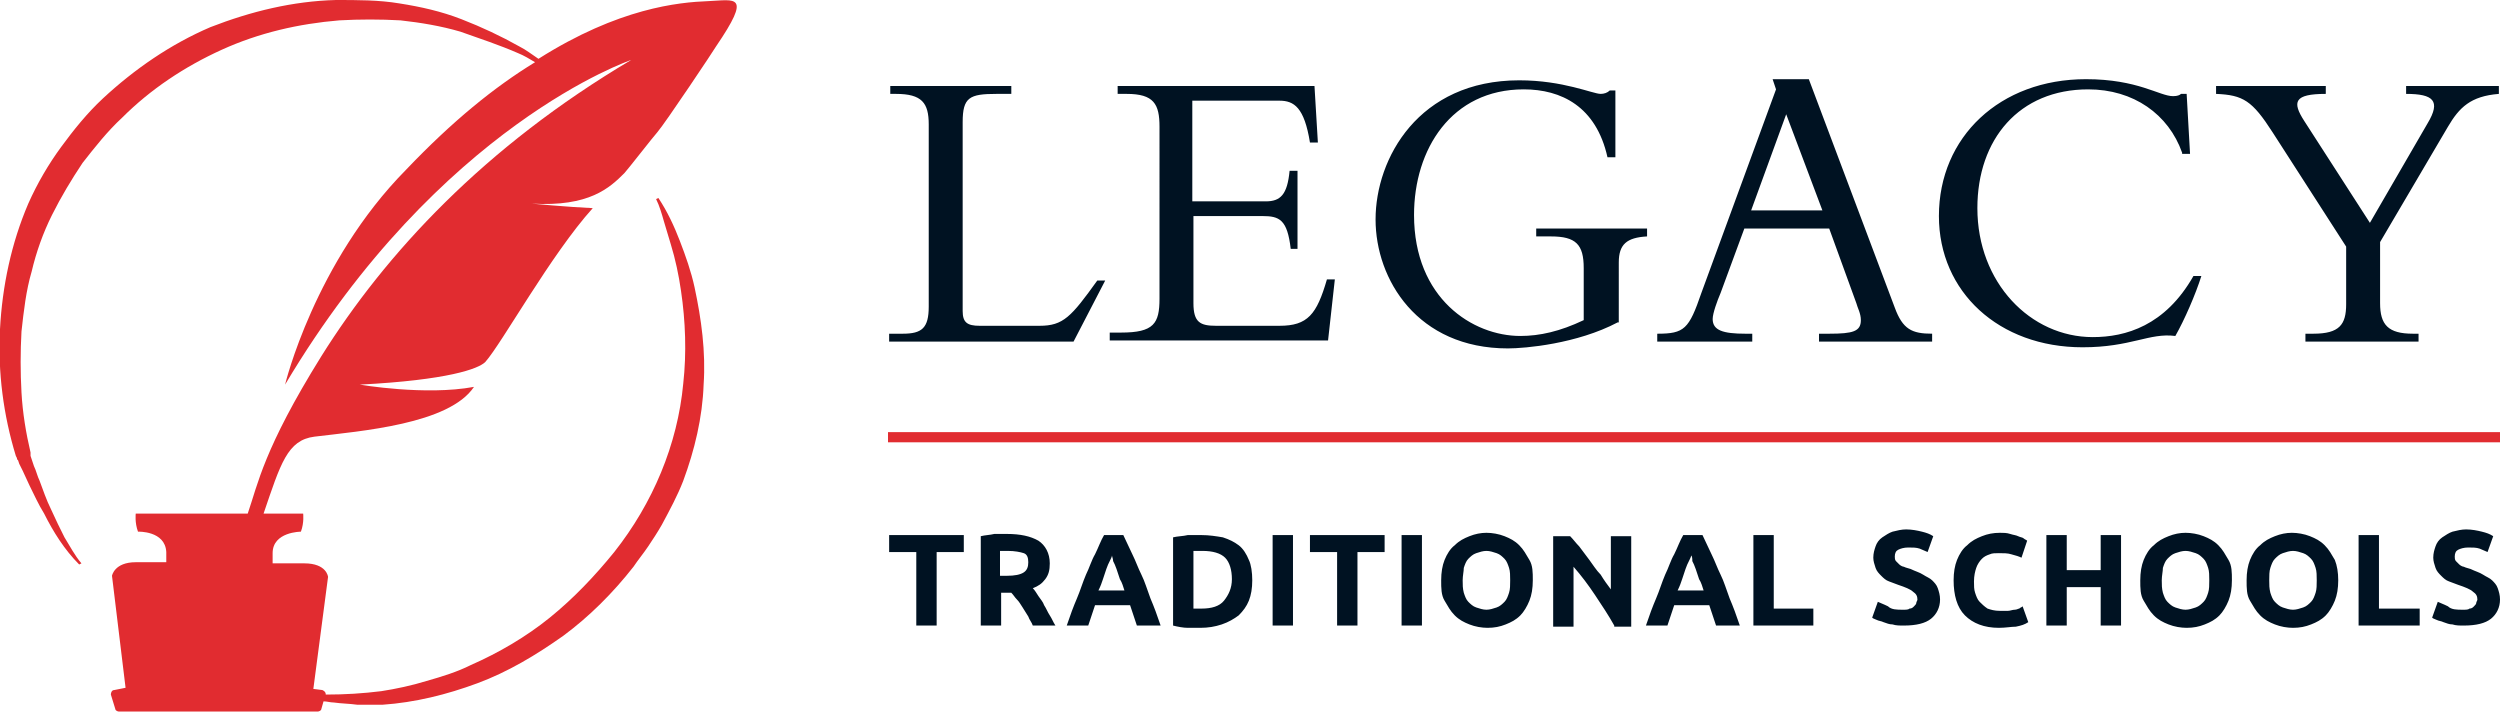 <?xml version="1.0" encoding="utf-8"?>
<svg version="1.1" id="_x32__Color_-_White" xmlns="http://www.w3.org/2000/svg" xmlns:xlink="http://www.w3.org/1999/xlink"
	 x="0px" y="0px" width="221px" height="62.9px" viewBox="0 0 221 62.9" style="enable-background:new 0 0 221 62.9;"
	 xml:space="preserve">
<style type="text/css">
	.st0{fill:#001222;}
	.st1{fill:#E12C30;}
</style>
<path id="legacy" class="st0" d="M94.9,30.2H78.6v-0.7h1.2c1.7,0,2.3-0.5,2.3-2.4V11c0-1.9-0.6-2.7-2.9-2.7h-0.5V7.6h10.7v0.7h-1.3
	c-2.4,0-3,0.3-3,2.5v16.7c0,1,0.4,1.3,1.5,1.3h5.3c2.1,0,2.8-0.8,5.1-4h0.7L94.9,30.2z M114.8,22h-0.7c-0.3-2.6-1-2.9-2.5-2.9h-6.1
	v7.7c0,1.7,0.6,2,2,2h5.6c2.5,0,3.3-1,4.2-4.1h0.7l-0.6,5.4H98.1v-0.7h1c2.9,0,3.4-0.8,3.4-3V11.2c0-2-0.5-2.9-2.9-2.9h-0.8V7.6
	h17.4l0.3,5h-0.7c-0.5-3.1-1.4-3.7-2.7-3.7h-7.7v8.9h6.5c1.3,0,1.9-0.6,2.1-2.7h0.7V22z M143,28.5c-3.6,1.9-8.2,2.3-9.7,2.3
	c-8,0-11.7-6.1-11.7-11.4c0-5.4,3.8-12.3,12.7-12.3c3.9,0,6.5,1.2,7.2,1.2c0.3,0,0.6-0.1,0.8-0.3h0.5v5.9h-0.7c-1-4.5-4.1-6-7.4-6
	c-6.4,0-9.7,5.3-9.7,11.1c0,7.4,5.2,10.7,9.4,10.7c1.7,0,3.5-0.4,5.6-1.4v-4.6c0-2.1-0.7-2.8-2.9-2.8h-1.3v-0.7h9.8v0.7
	c-1.8,0.1-2.5,0.7-2.5,2.3V28.5z M154.2,20.2l-2.1,5.7c-0.3,0.7-0.7,1.8-0.7,2.3c0,1,0.9,1.3,2.9,1.3h0.6v0.7h-8.4v-0.7
	c2.4,0,2.8-0.4,3.9-3.6l6.6-18L156.7,7h3.2l7.6,20.2c0.7,1.9,1.5,2.3,3.3,2.3v0.7h-10v-0.7h0.9c2.1,0,2.8-0.2,2.8-1.2
	c0-0.6-0.3-1.1-0.4-1.5l-2.4-6.6H154.2z M157.9,10.1l-3.1,8.5h6.3L157.9,10.1z M192.9,13.5c-1.2-3.4-4.3-5.6-8.3-5.6
	c-6.1,0-9.8,4.4-9.8,10.5c0,6.6,4.7,11.4,10.2,11.4c2.9,0,6.4-1,8.9-5.4h0.7c-0.5,1.6-1.5,3.9-2.3,5.3c-2.3-0.3-3.9,1-8.2,1
	c-7.4,0-12.7-4.9-12.7-11.6c0-7,5.4-12.1,13-12.1c4.6,0,6.5,1.5,7.7,1.5c0.4,0,0.6-0.1,0.7-0.2h0.5l0.3,5.3H192.9z M214.6,10.9
	c1.2-2,0.5-2.6-1.9-2.6V7.6h8.2v0.7c-2.5,0.2-3.5,1.2-4.5,2.9l-6,10.2v5.4c0,1.9,0.7,2.7,2.9,2.7h0.5v0.7h-10v-0.7h0.7
	c2.3,0,2.9-0.8,2.9-2.6v-5.1l-6.5-10.1c-1.8-2.8-2.6-3.3-5-3.4V7.6h9.7v0.7c-2.8,0-3,0.7-1.9,2.4l5.8,9L214.6,10.9z"/>
<rect id="line" x="78.5" y="38.2" class="st1" width="142.5" height="0.9"/>
<path id="icon" class="st1" d="M55.2,15.3c0.2-0.2,2.7-3.4,2.9-3.6c0.7-0.8,5.1-7.4,5.2-7.6c3.2-4.7,1.7-4.1-0.7-4
	c-2.6,0.1-7.9,0.6-15,5.1c-0.6-0.4-1.1-0.8-1.7-1.1c-1.6-0.9-3.3-1.7-5.1-2.4c-1.8-0.7-3.6-1.1-5.5-1.4C33.5,0,31.6,0,29.7,0
	C25.9,0.1,22.2,1,18.6,2.4c-3.5,1.5-6.7,3.7-9.5,6.3c-1.4,1.3-2.6,2.8-3.7,4.3c-1.1,1.5-2.1,3.2-2.9,5C1,21.5,0.2,25.3,0,29.1
	c-0.2,3.8,0.3,7.6,1.4,11.2l0.1,0.2c0,0.1,0,0.1,0.1,0.2l0.1,0.3l0.3,0.6c0.2,0.4,0.4,0.9,0.6,1.3c0.4,0.8,0.8,1.7,1.3,2.5
	C4.7,47,5.7,48.6,7,49.9l0.2-0.1c-0.6-0.7-1-1.5-1.5-2.3c-0.4-0.8-0.8-1.6-1.2-2.5c-0.4-0.8-0.7-1.7-1-2.5c-0.2-0.4-0.3-0.9-0.5-1.3
	l-0.2-0.6l-0.1-0.3l0-0.1l0-0.2c-0.4-1.7-0.7-3.5-0.8-5.3c-0.1-1.8-0.1-3.6,0-5.4c0.2-1.8,0.4-3.6,0.9-5.3c0.4-1.7,1-3.4,1.8-5
	c0.8-1.6,1.7-3.1,2.7-4.6c1.1-1.4,2.2-2.8,3.5-4c2.5-2.5,5.5-4.5,8.8-6c3.3-1.5,6.8-2.3,10.4-2.6c1.8-0.1,3.6-0.1,5.4,0
	c1.8,0.2,3.6,0.5,5.3,1c1.7,0.6,3.5,1.2,5.1,1.9c0.5,0.2,1,0.5,1.5,0.8C43.7,7.7,40,10.7,35.9,15c-8.1,8.2-10.7,19-10.7,19
	C38.9,11,55.8,5.3,55.8,5.3C42.8,13,34.1,22.4,28.4,31.5c-5.1,8.2-5.6,11.3-6.5,13.9h-9.9c0,0-0.1,0.8,0.2,1.6c0,0,2.4-0.1,2.5,1.8
	v0.9H12c-1.9,0-2.1,1.2-2.1,1.2l1.2,9.9l-1,0.2c-0.2,0-0.3,0.2-0.3,0.4l0.4,1.3c0,0.1,0.2,0.2,0.3,0.2h17.6c0.1,0,0.3-0.1,0.3-0.2
	l0.2-0.7c0.3,0,0.6,0.1,0.9,0.1c0.7,0.1,1.4,0.1,2.1,0.2c0.7,0,1.4,0,2.2,0c2.9-0.2,5.7-0.9,8.4-1.9c2.7-1,5.2-2.5,7.6-4.2
	c2.3-1.7,4.4-3.8,6.2-6.1c0.4-0.6,0.9-1.2,1.3-1.8c0.4-0.6,0.8-1.2,1.2-1.9c0.7-1.3,1.4-2.6,1.9-3.9c1-2.7,1.7-5.6,1.8-8.5
	c0.2-2.9-0.2-5.8-0.8-8.6c-0.3-1.4-0.8-2.8-1.3-4.1c-0.5-1.3-1.1-2.6-1.9-3.8l-0.2,0.1c0.3,0.6,0.5,1.3,0.7,2c0.2,0.7,0.4,1.3,0.6,2
	c0.4,1.3,0.7,2.7,0.9,4.1c0.4,2.7,0.5,5.5,0.2,8.2c-0.5,5.4-2.7,10.6-6.1,14.9c-1.7,2.1-3.6,4.1-5.7,5.8c-2.1,1.7-4.5,3.1-7,4.2
	c-1.2,0.6-2.5,1-3.9,1.4c-1.3,0.4-2.7,0.7-4,0.9c-1.6,0.2-3.2,0.3-4.9,0.3c0-0.2-0.1-0.3-0.3-0.4l-0.8-0.1l1.3-9.9
	c0,0-0.1-1.2-2.1-1.2h-2.8v-0.9l0,0c0-1.9,2.5-1.9,2.5-1.9c0.3-0.8,0.2-1.6,0.2-1.6h-2.7H24h-0.7c1.5-4.4,2.1-6.5,4.5-6.8
	c4.1-0.5,11.9-1.1,14.1-4.4C37.6,35,31.8,34,31.8,34c7.8-0.4,10.5-1.4,11.1-2c1.5-1.7,5.8-9.5,9.5-13.6c-2.2-0.1-5.4-0.4-5.4-0.4
	C52.1,18.3,53.9,16.6,55.2,15.3z"/>
<path id="traditional_schools" class="st0" d="M85.2,47.3v1.5h-2.4v6.5H81v-6.5h-2.4v-1.5H85.2z M89,47.2c1.2,0,2.1,0.2,2.8,0.6
	c0.6,0.4,1,1.1,1,2c0,0.6-0.1,1-0.4,1.4c-0.3,0.4-0.6,0.6-1.1,0.8c0.2,0.2,0.3,0.4,0.5,0.7c0.2,0.3,0.4,0.5,0.5,0.8
	c0.2,0.3,0.3,0.6,0.5,0.9s0.3,0.6,0.5,0.9h-2c-0.1-0.3-0.3-0.5-0.4-0.8c-0.2-0.3-0.3-0.5-0.5-0.8c-0.2-0.3-0.3-0.5-0.5-0.7
	c-0.2-0.2-0.3-0.4-0.5-0.6h-0.9v2.9h-1.8v-7.9c0.4-0.1,0.8-0.1,1.2-0.2C88.3,47.2,88.7,47.2,89,47.2z M89.1,48.7c-0.1,0-0.2,0-0.4,0
	c-0.1,0-0.2,0-0.3,0v2.2H89c0.7,0,1.2-0.1,1.5-0.3c0.3-0.2,0.4-0.5,0.4-0.9c0-0.4-0.1-0.7-0.4-0.8C90.2,48.8,89.7,48.7,89.1,48.7z
	 M100.5,55.3c-0.1-0.3-0.2-0.6-0.3-0.9c-0.1-0.3-0.2-0.6-0.3-0.9h-3.1c-0.1,0.3-0.2,0.6-0.3,0.9c-0.1,0.3-0.2,0.6-0.3,0.9h-1.9
	c0.3-0.9,0.6-1.7,0.9-2.4c0.3-0.7,0.5-1.4,0.8-2.1c0.3-0.6,0.5-1.3,0.8-1.8c0.3-0.6,0.5-1.2,0.8-1.7h1.7c0.3,0.6,0.5,1.1,0.8,1.7
	c0.3,0.6,0.5,1.2,0.8,1.8c0.3,0.6,0.5,1.3,0.8,2.1c0.3,0.7,0.6,1.5,0.9,2.4H100.5z M98.3,49.1c0,0.1-0.1,0.3-0.2,0.5
	s-0.2,0.4-0.3,0.7c-0.1,0.3-0.2,0.6-0.3,0.9c-0.1,0.3-0.2,0.6-0.4,1h2.3c-0.1-0.3-0.2-0.7-0.4-1c-0.1-0.3-0.2-0.6-0.3-0.9
	c-0.1-0.3-0.2-0.5-0.3-0.7C98.4,49.4,98.3,49.2,98.3,49.1z M110.7,51.3c0,0.7-0.1,1.3-0.3,1.8c-0.2,0.5-0.5,0.9-0.9,1.3
	c-0.4,0.3-0.9,0.6-1.5,0.8c-0.6,0.2-1.2,0.3-1.9,0.3c-0.3,0-0.7,0-1.1,0c-0.4,0-0.9-0.1-1.3-0.2v-7.8c0.4-0.1,0.9-0.1,1.3-0.2
	c0.5,0,0.8,0,1.2,0c0.7,0,1.3,0.1,1.9,0.2c0.6,0.2,1,0.4,1.4,0.7c0.4,0.3,0.7,0.8,0.9,1.3C110.6,49.9,110.7,50.6,110.7,51.3z
	 M105.5,53.8c0.1,0,0.2,0,0.3,0c0.1,0,0.2,0,0.4,0c0.9,0,1.6-0.2,2-0.7c0.4-0.5,0.7-1.1,0.7-1.9c0-0.8-0.2-1.5-0.6-1.9
	c-0.4-0.4-1.1-0.6-2-0.6c-0.1,0-0.3,0-0.4,0c-0.1,0-0.3,0-0.4,0V53.8z M112.5,47.3h1.8v8h-1.8V47.3z M122.4,47.3v1.5H120v6.5h-1.8
	v-6.5h-2.4v-1.5H122.4z M123.9,47.3h1.8v8h-1.8V47.3z M135.5,51.3c0,0.7-0.1,1.3-0.3,1.8c-0.2,0.5-0.5,1-0.8,1.3
	c-0.4,0.4-0.8,0.6-1.3,0.8c-0.5,0.2-1,0.3-1.6,0.3c-0.5,0-1.1-0.1-1.6-0.3c-0.5-0.2-0.9-0.4-1.3-0.8c-0.4-0.4-0.6-0.8-0.9-1.3
	s-0.3-1.1-0.3-1.8c0-0.7,0.1-1.3,0.3-1.8c0.2-0.5,0.5-1,0.9-1.3c0.4-0.4,0.8-0.6,1.3-0.8c0.5-0.2,1-0.3,1.5-0.3
	c0.5,0,1.1,0.1,1.6,0.3c0.5,0.2,0.9,0.4,1.3,0.8c0.4,0.4,0.6,0.8,0.9,1.3S135.5,50.6,135.5,51.3z M129.3,51.3c0,0.4,0,0.7,0.1,1.1
	c0.1,0.3,0.2,0.6,0.4,0.8c0.2,0.2,0.4,0.4,0.7,0.5c0.3,0.1,0.6,0.2,0.9,0.2c0.3,0,0.6-0.1,0.9-0.2c0.3-0.1,0.5-0.3,0.7-0.5
	s0.3-0.5,0.4-0.8c0.1-0.3,0.1-0.7,0.1-1.1s0-0.8-0.1-1.1c-0.1-0.3-0.2-0.6-0.4-0.8c-0.2-0.2-0.4-0.4-0.7-0.5
	c-0.3-0.1-0.6-0.2-0.9-0.2c-0.3,0-0.6,0.1-0.9,0.2c-0.3,0.1-0.5,0.3-0.7,0.5c-0.2,0.2-0.3,0.5-0.4,0.8
	C129.4,50.5,129.3,50.9,129.3,51.3z M142.7,55.3c-0.5-0.9-1.1-1.8-1.7-2.7s-1.2-1.7-1.9-2.5v5.3h-1.8v-8h1.5
	c0.3,0.3,0.5,0.6,0.8,0.9c0.3,0.4,0.6,0.8,0.9,1.2c0.3,0.4,0.6,0.9,1,1.3c0.3,0.5,0.6,0.9,0.9,1.3v-4.7h1.8v8H142.7z M151.7,55.3
	c-0.1-0.3-0.2-0.6-0.3-0.9c-0.1-0.3-0.2-0.6-0.3-0.9H148c-0.1,0.3-0.2,0.6-0.3,0.9c-0.1,0.3-0.2,0.6-0.3,0.9h-1.9
	c0.3-0.9,0.6-1.7,0.9-2.4c0.3-0.7,0.5-1.4,0.8-2.1c0.3-0.6,0.5-1.3,0.8-1.8c0.3-0.6,0.5-1.2,0.8-1.7h1.7c0.3,0.6,0.5,1.1,0.8,1.7
	c0.3,0.6,0.5,1.2,0.8,1.8c0.3,0.6,0.5,1.3,0.8,2.1c0.3,0.7,0.6,1.5,0.9,2.4H151.7z M149.5,49.1c0,0.1-0.1,0.3-0.2,0.5
	c-0.1,0.2-0.2,0.4-0.3,0.7c-0.1,0.3-0.2,0.6-0.3,0.9c-0.1,0.3-0.2,0.6-0.4,1h2.3c-0.1-0.3-0.2-0.7-0.4-1c-0.1-0.3-0.2-0.6-0.3-0.9
	c-0.1-0.3-0.2-0.5-0.3-0.7C149.6,49.4,149.6,49.2,149.5,49.1z M160.3,53.7v1.6H155v-8h1.8v6.5H160.3z M168.2,53.9
	c0.3,0,0.5,0,0.6-0.1c0.2,0,0.3-0.1,0.4-0.2c0.1-0.1,0.2-0.2,0.2-0.3c0-0.1,0.1-0.2,0.1-0.3c0-0.3-0.1-0.5-0.4-0.7
	c-0.2-0.2-0.7-0.4-1.3-0.6c-0.3-0.1-0.5-0.2-0.8-0.3c-0.3-0.1-0.5-0.3-0.7-0.5c-0.2-0.2-0.4-0.4-0.5-0.7c-0.1-0.3-0.2-0.6-0.2-0.9
	c0-0.4,0.1-0.7,0.2-1c0.1-0.3,0.3-0.6,0.6-0.8c0.3-0.2,0.6-0.4,0.9-0.5c0.4-0.1,0.8-0.2,1.2-0.2c0.5,0,1,0.1,1.4,0.2
	c0.4,0.1,0.7,0.2,1,0.4l-0.5,1.4c-0.2-0.1-0.5-0.2-0.7-0.3c-0.3-0.1-0.6-0.1-1-0.1c-0.4,0-0.7,0.1-0.9,0.2c-0.2,0.1-0.3,0.3-0.3,0.6
	c0,0.1,0,0.3,0.1,0.4c0.1,0.1,0.2,0.2,0.3,0.3c0.1,0.1,0.3,0.2,0.4,0.2c0.2,0.1,0.3,0.1,0.6,0.2c0.4,0.2,0.8,0.3,1.1,0.5
	c0.3,0.2,0.6,0.3,0.8,0.5c0.2,0.2,0.4,0.4,0.5,0.7c0.1,0.3,0.2,0.6,0.2,1c0,0.7-0.3,1.3-0.8,1.7c-0.5,0.4-1.3,0.6-2.4,0.6
	c-0.4,0-0.7,0-1-0.1c-0.3,0-0.5-0.1-0.8-0.2c-0.2-0.1-0.4-0.1-0.6-0.2c-0.2-0.1-0.3-0.1-0.4-0.2l0.5-1.4c0.2,0.1,0.5,0.2,0.9,0.4
	C167.2,53.9,167.7,53.9,168.2,53.9z M176.7,55.5c-1.3,0-2.3-0.4-3-1.1c-0.7-0.7-1-1.8-1-3.1c0-0.7,0.1-1.3,0.3-1.8s0.5-1,0.9-1.3
	c0.4-0.4,0.8-0.6,1.3-0.8c0.5-0.2,1-0.3,1.6-0.3c0.3,0,0.6,0,0.9,0.1c0.3,0.1,0.5,0.1,0.7,0.2c0.2,0.1,0.4,0.1,0.5,0.2
	c0.1,0.1,0.2,0.1,0.3,0.2l-0.5,1.5c-0.2-0.1-0.5-0.2-0.9-0.3c-0.3-0.1-0.7-0.1-1.1-0.1c-0.3,0-0.6,0-0.8,0.1
	c-0.3,0.1-0.5,0.2-0.7,0.4c-0.2,0.2-0.4,0.5-0.5,0.8s-0.2,0.7-0.2,1.2c0,0.4,0,0.7,0.1,1c0.1,0.3,0.2,0.6,0.4,0.8
	c0.2,0.2,0.4,0.4,0.7,0.6c0.3,0.1,0.6,0.2,1.1,0.2c0.3,0,0.5,0,0.7,0c0.2,0,0.4-0.1,0.6-0.1c0.2,0,0.3-0.1,0.4-0.1
	c0.1-0.1,0.2-0.1,0.3-0.2l0.5,1.4c-0.3,0.2-0.6,0.3-1.1,0.4C177.8,55.4,177.3,55.5,176.7,55.5z M185.7,47.3h1.8v8h-1.8v-3.4h-3v3.4
	h-1.8v-8h1.8v3.1h3V47.3z M197.3,51.3c0,0.7-0.1,1.3-0.3,1.8s-0.5,1-0.8,1.3c-0.4,0.4-0.8,0.6-1.3,0.8c-0.5,0.2-1,0.3-1.6,0.3
	c-0.5,0-1.1-0.1-1.6-0.3c-0.5-0.2-0.9-0.4-1.3-0.8c-0.4-0.4-0.6-0.8-0.9-1.3s-0.3-1.1-0.3-1.8c0-0.7,0.1-1.3,0.3-1.8s0.5-1,0.9-1.3
	c0.4-0.4,0.8-0.6,1.3-0.8c0.5-0.2,1-0.3,1.5-0.3c0.5,0,1.1,0.1,1.6,0.3c0.5,0.2,0.9,0.4,1.3,0.8c0.4,0.4,0.6,0.8,0.9,1.3
	S197.3,50.6,197.3,51.3z M191.1,51.3c0,0.4,0,0.7,0.1,1.1c0.1,0.3,0.2,0.6,0.4,0.8c0.2,0.2,0.4,0.4,0.7,0.5c0.3,0.1,0.6,0.2,0.9,0.2
	c0.3,0,0.6-0.1,0.9-0.2c0.3-0.1,0.5-0.3,0.7-0.5c0.2-0.2,0.3-0.5,0.4-0.8c0.1-0.3,0.1-0.7,0.1-1.1s0-0.8-0.1-1.1
	c-0.1-0.3-0.2-0.6-0.4-0.8c-0.2-0.2-0.4-0.4-0.7-0.5c-0.3-0.1-0.6-0.2-0.9-0.2c-0.3,0-0.6,0.1-0.9,0.2c-0.3,0.1-0.5,0.3-0.7,0.5
	c-0.2,0.2-0.3,0.5-0.4,0.8C191.2,50.5,191.1,50.9,191.1,51.3z M206.7,51.3c0,0.7-0.1,1.3-0.3,1.8c-0.2,0.5-0.5,1-0.8,1.3
	c-0.4,0.4-0.8,0.6-1.3,0.8c-0.5,0.2-1,0.3-1.6,0.3c-0.5,0-1.1-0.1-1.6-0.3c-0.5-0.2-0.9-0.4-1.3-0.8c-0.4-0.4-0.6-0.8-0.9-1.3
	s-0.3-1.1-0.3-1.8c0-0.7,0.1-1.3,0.3-1.8s0.5-1,0.9-1.3c0.4-0.4,0.8-0.6,1.3-0.8c0.5-0.2,1-0.3,1.5-0.3c0.5,0,1.1,0.1,1.6,0.3
	c0.5,0.2,0.9,0.4,1.3,0.8c0.4,0.4,0.6,0.8,0.9,1.3C206.6,50,206.7,50.6,206.7,51.3z M200.6,51.3c0,0.4,0,0.7,0.1,1.1
	c0.1,0.3,0.2,0.6,0.4,0.8c0.2,0.2,0.4,0.4,0.7,0.5c0.3,0.1,0.6,0.2,0.9,0.2c0.3,0,0.6-0.1,0.9-0.2c0.3-0.1,0.5-0.3,0.7-0.5
	c0.2-0.2,0.3-0.5,0.4-0.8c0.1-0.3,0.1-0.7,0.1-1.1s0-0.8-0.1-1.1c-0.1-0.3-0.2-0.6-0.4-0.8c-0.2-0.2-0.4-0.4-0.7-0.5
	c-0.3-0.1-0.6-0.2-0.9-0.2c-0.3,0-0.6,0.1-0.9,0.2c-0.3,0.1-0.5,0.3-0.7,0.5c-0.2,0.2-0.3,0.5-0.4,0.8
	C200.6,50.5,200.6,50.9,200.6,51.3z M213.9,53.7v1.6h-5.4v-8h1.8v6.5H213.9z M217.7,53.9c0.3,0,0.5,0,0.6-0.1c0.2,0,0.3-0.1,0.4-0.2
	c0.1-0.1,0.2-0.2,0.2-0.3c0-0.1,0.1-0.2,0.1-0.3c0-0.3-0.1-0.5-0.4-0.7c-0.2-0.2-0.7-0.4-1.3-0.6c-0.3-0.1-0.5-0.2-0.8-0.3
	c-0.3-0.1-0.5-0.3-0.7-0.5c-0.2-0.2-0.4-0.4-0.5-0.7c-0.1-0.3-0.2-0.6-0.2-0.9c0-0.4,0.1-0.7,0.2-1c0.1-0.3,0.3-0.6,0.6-0.8
	c0.3-0.2,0.6-0.4,0.9-0.5c0.4-0.1,0.8-0.2,1.2-0.2c0.5,0,1,0.1,1.4,0.2c0.4,0.1,0.7,0.2,1,0.4l-0.5,1.4c-0.2-0.1-0.5-0.2-0.7-0.3
	c-0.3-0.1-0.6-0.1-1-0.1c-0.4,0-0.7,0.1-0.9,0.2c-0.2,0.1-0.3,0.3-0.3,0.6c0,0.1,0,0.3,0.1,0.4c0.1,0.1,0.2,0.2,0.3,0.3
	c0.1,0.1,0.3,0.2,0.4,0.2c0.2,0.1,0.3,0.1,0.6,0.2c0.4,0.2,0.8,0.3,1.1,0.5c0.3,0.2,0.6,0.3,0.8,0.5c0.2,0.2,0.4,0.4,0.5,0.7
	c0.1,0.3,0.2,0.6,0.2,1c0,0.7-0.3,1.3-0.8,1.7c-0.5,0.4-1.3,0.6-2.4,0.6c-0.4,0-0.7,0-1-0.1c-0.3,0-0.5-0.1-0.8-0.2
	c-0.2-0.1-0.4-0.1-0.6-0.2c-0.2-0.1-0.3-0.1-0.4-0.2l0.5-1.4c0.2,0.1,0.5,0.2,0.9,0.4C216.7,53.9,217.2,53.9,217.7,53.9z"/>
</svg>
